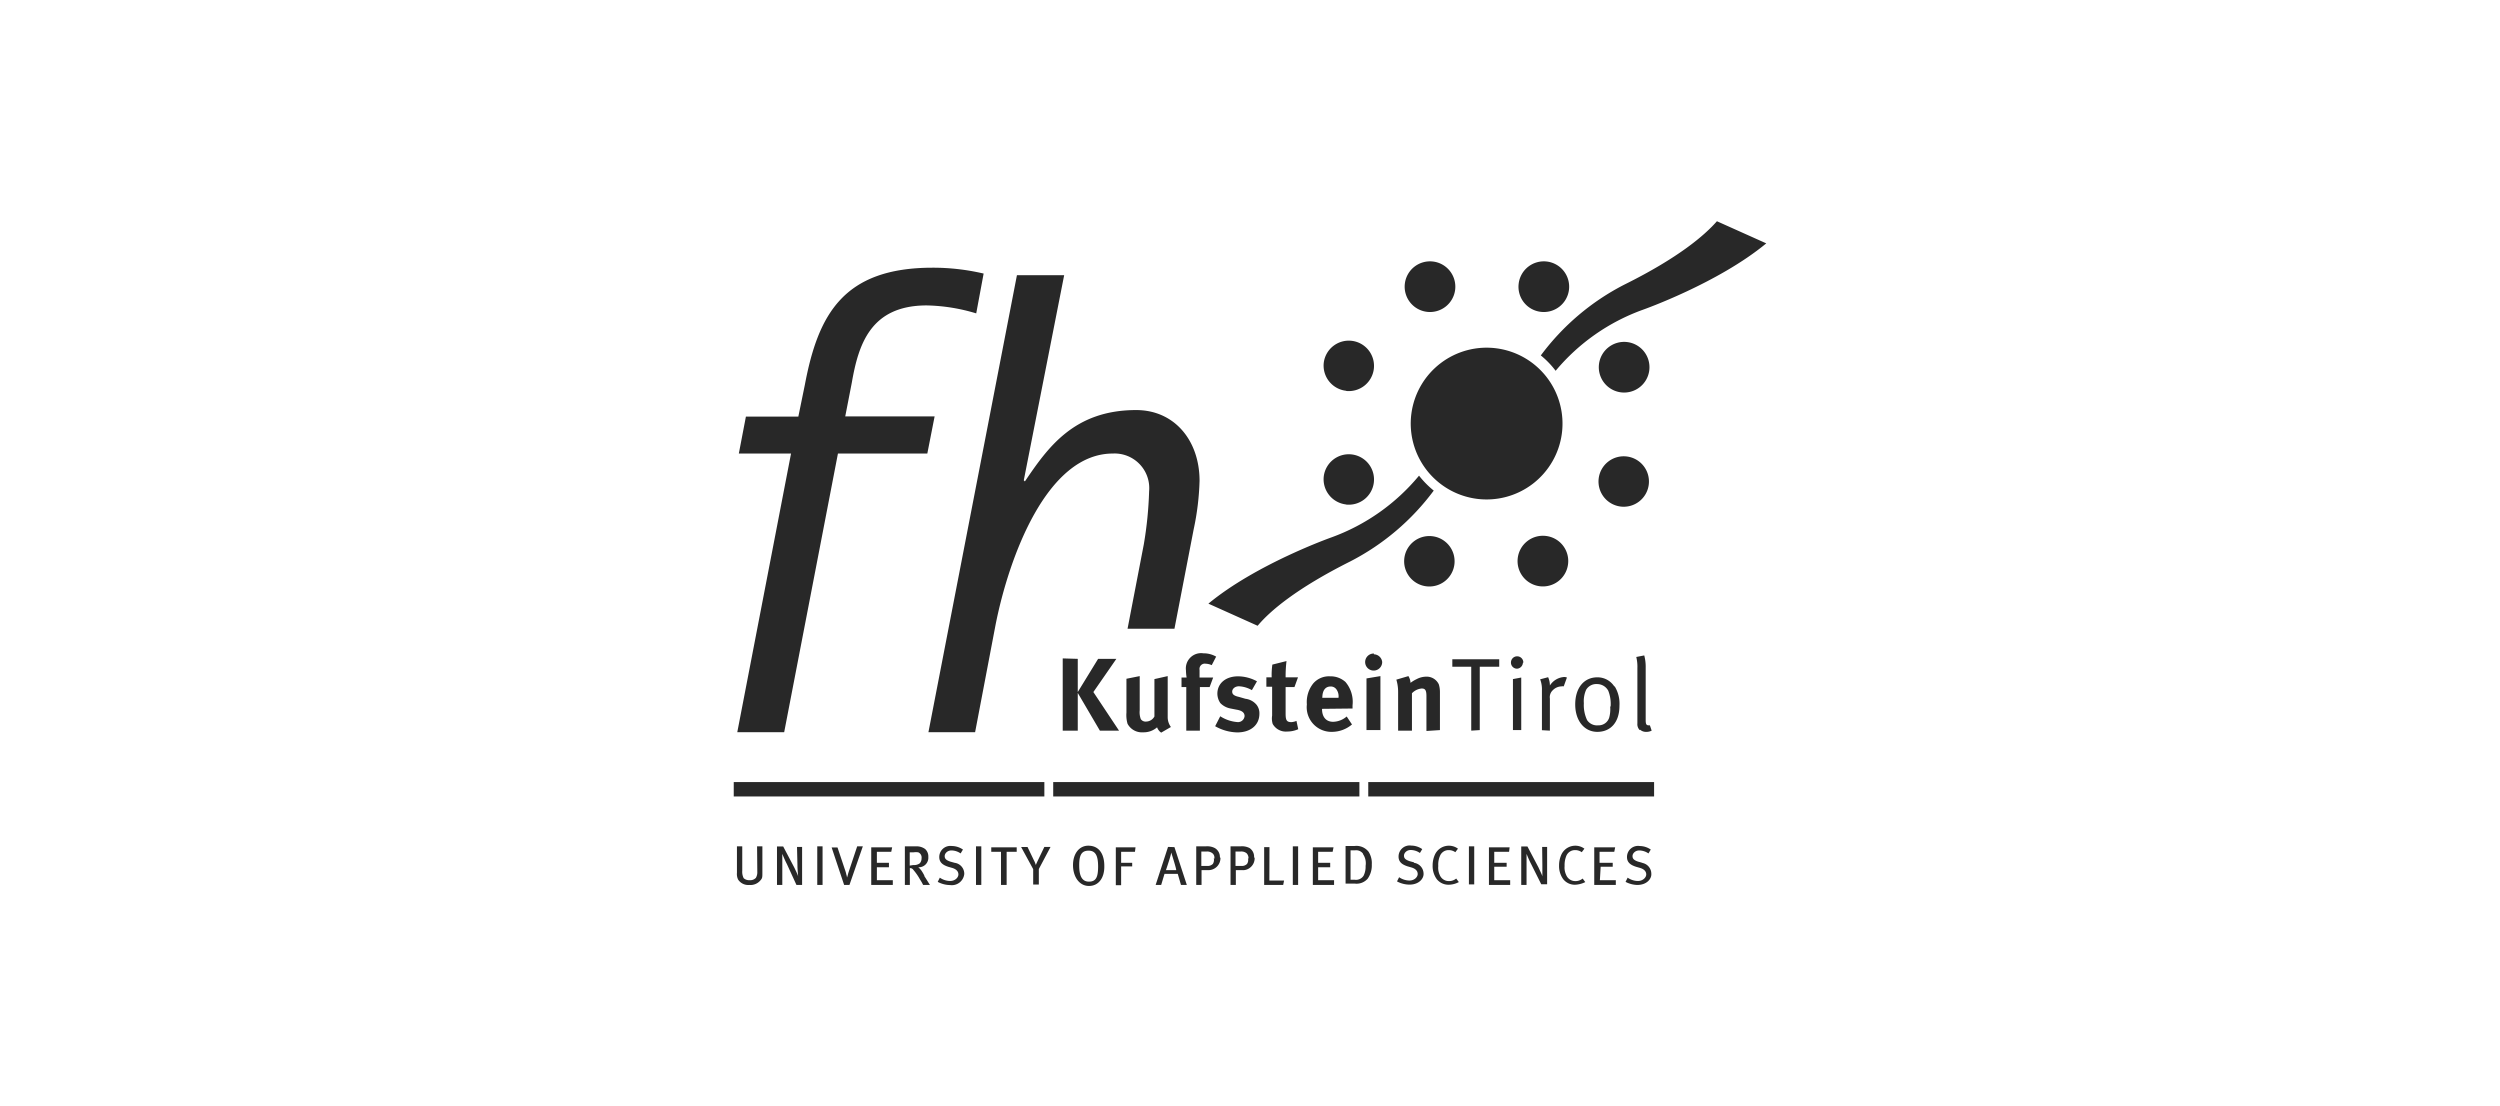 <svg xmlns="http://www.w3.org/2000/svg" width="226" height="100" viewBox="0 0 226 100"><path d="M68.44,76.51h.48v2.37c0,.43,0,.51-.19.72a1.17,1.17,0,0,1-1,.4,1.09,1.09,0,0,1-1-.48,1.13,1.13,0,0,1-.11-.61v-2.4h.48v2.21a1.27,1.27,0,0,0,.13.67.75.75,0,0,0,.54.18.71.71,0,0,0,.56-.21,1,1,0,0,0,.13-.56Zm3.65,1.73c0,.37.06.91.06,1h0c0-.1-.21-.53-.35-.82l-1-1.9h-.56V80h.48l0-1.81c0-.32,0-.67,0-1h0c.08.19.24.59.42.93L72,80v0h.51V76.56h-.46ZM73.88,80h.48V76.51h-.48Zm2.91-1.39c-.06.19-.11.32-.14.45s-.05.19-.08.27h0a1.11,1.11,0,0,0-.06-.27,3.1,3.1,0,0,0-.13-.45l-.67-2h-.53L76.31,80h.48L78,76.51h-.51Zm2.48-.21h1.09V78H79.27v-1h1.3l.08-.4H78.76V80h1.95v-.43H79.27Zm4.29.8c.16.24.43.69.51.8h-.62a4.15,4.15,0,0,0-.29-.51,4.89,4.89,0,0,0-.59-.85.34.34,0,0,0-.32-.16V80H81.8V76.51h1a1.3,1.3,0,0,1,.83.24.9.9,0,0,1,.29.72.86.86,0,0,1-.91.93,1.61,1.61,0,0,1,.3.32A4.45,4.45,0,0,1,83.56,79.15Zm-1-1a.87.87,0,0,0,.59-.16.67.67,0,0,0,.16-.46.5.5,0,0,0-.3-.53,1.5,1.5,0,0,0-.42,0h-.35v1.2ZM86.31,78l-.4-.11c-.38-.13-.51-.26-.51-.5s.24-.51.61-.51a1.48,1.48,0,0,1,.83.27l.21-.35a1.78,1.78,0,0,0-1-.32,1,1,0,0,0-1.14,1c0,.48.32.72.82.88l.35.1c.37.11.56.32.56.59s-.29.59-.75.59a1.66,1.66,0,0,1-.93-.3l-.19.38a2.42,2.42,0,0,0,1.12.29,1.13,1.13,0,0,0,1.28-1A1,1,0,0,0,86.31,78Zm1.92,2h.48V76.51h-.48Zm1.38-3h.88v3H91v-3h.91l0-.4h-2.3Zm4.22.77c-.06.13-.14.29-.19.43a2.34,2.34,0,0,0-.19-.46l-.56-1.17h-.58l1.09,2v1.39h.51V78.56l1.06-2h-.56Zm6,.59c0,1-.51,1.73-1.39,1.73S97,79.25,97,78.21s.56-1.76,1.38-1.76C99.43,76.45,99.83,77.31,99.83,78.27Zm-.56,0c0-.93-.19-1.46-.86-1.46s-.85.45-.85,1.33.21,1.47.88,1.47S99.27,79.25,99.27,78.29Zm1.6,1.66h.48V78.32h1V78h-1v-1h1.25l.05-.4h-1.78Zm5.3-3.44L107.29,80h-.53l-.29-1h-1.2l-.3,1h-.5l1.12-3.44Zm.16,2.08c0-.19-.4-1.42-.45-1.6h0c0,.18-.42,1.44-.48,1.6Zm4-1.1a1.09,1.09,0,0,1-1.15,1.1h-.56V80h-.48V76.51H109a1.48,1.48,0,0,1,.83.16A.94.94,0,0,1,110.28,77.49Zm-.56.08a.5.5,0,0,0-.16-.5.77.77,0,0,0-.56-.16h-.45v1.3h.53a.65.65,0,0,0,.51-.18A.66.66,0,0,0,109.72,77.57Zm3.65-.08a1.07,1.07,0,0,1-.42.88,1,1,0,0,1-.72.22h-.56V80h-.48V76.51h.9a1.46,1.46,0,0,1,.83.16A.94.94,0,0,1,113.37,77.49Zm-.56.08a.64.64,0,0,0-.16-.5.75.75,0,0,0-.56-.16h-.45v1.3h.53a.64.64,0,0,0,.51-.18A.62.62,0,0,0,112.81,77.57Zm1.9-1.06h-.48V80H116l.08-.4h-1.33ZM116.87,80h.48V76.51h-.48Zm2.29-1.6h1.09V78h-1.09v-1h1.31l.08-.4h-1.87V80h1.92v-.43h-1.44ZM123.72,77a1.91,1.91,0,0,1,.29,1.15,2.07,2.07,0,0,1-.37,1.28,1.33,1.33,0,0,1-1.15.45h-.85V76.48h.8A1.39,1.39,0,0,1,123.72,77Zm-.51.16a.78.78,0,0,0-.72-.29h-.4v2.66h.38a.81.81,0,0,0,.8-.37,1.82,1.82,0,0,0,.18-.88A1.48,1.48,0,0,0,123.21,77.2Zm4.62.8-.4-.11c-.38-.13-.51-.26-.51-.5s.24-.51.61-.51a1.48,1.48,0,0,1,.83.27l.21-.35a1.78,1.78,0,0,0-1-.32,1,1,0,0,0-1.14,1c0,.48.32.72.82.88l.35.1c.37.11.56.32.56.59s-.29.59-.75.59a1.66,1.66,0,0,1-.93-.3l-.19.38a2.42,2.42,0,0,0,1.12.29c.91,0,1.31-.59,1.28-1A1,1,0,0,0,127.83,78ZM131,79.65a.88.88,0,0,1-.85-.56,1.54,1.54,0,0,1-.13-.8,2,2,0,0,1,.16-.93.83.83,0,0,1,.77-.51,1,1,0,0,1,.61.19l.24-.32a1.39,1.39,0,0,0-2.08.53,2.37,2.37,0,0,0-.21,1,2,2,0,0,0,.37,1.22,1.35,1.35,0,0,0,1.07.51,2,2,0,0,0,.93-.24l-.24-.32A1,1,0,0,1,131,79.65Zm1.79.3h.48V76.51h-.48Zm2.29-1.6h1.12V78h-1.12v-1h1.34l.05-.4h-1.87V80h1.92v-.43h-1.44Zm4.35-.11c0,.37,0,.91,0,1h0c0-.1-.22-.53-.35-.82l-1-1.9h-.56V80H138l0-1.81c0-.32,0-.67,0-1h0c.08.19.24.59.42.93l.91,1.82v0h.53V76.56h-.45Zm3,1.41a.88.88,0,0,1-.85-.56,1.53,1.53,0,0,1-.14-.8,2.19,2.19,0,0,1,.16-.93.85.85,0,0,1,.78-.51,1,1,0,0,1,.61.19l.24-.32a1.39,1.39,0,0,0-2.08.53,2.37,2.37,0,0,0-.21,1,2,2,0,0,0,.37,1.22,1.33,1.33,0,0,0,1.07.51,2.25,2.25,0,0,0,.93-.24l-.24-.32A1,1,0,0,1,142.36,79.65Zm2.27-1.3h1.09V78H144.6v-1h1.33l.08-.4h-1.89V80h1.95v-.43h-1.44Zm3.78-.35-.4-.11c-.37-.13-.5-.26-.5-.5s.24-.51.61-.51a1.51,1.51,0,0,1,.83.27l.21-.35a1.8,1.8,0,0,0-1-.32,1,1,0,0,0-1.15,1c0,.48.32.72.83.88l.35.1c.37.11.56.32.56.59s-.3.59-.75.59a1.63,1.63,0,0,1-.93-.3l-.19.38A2.42,2.42,0,0,0,148,80c.91,0,1.31-.59,1.28-1A1,1,0,0,0,148.41,78ZM70.89,66.19,75.75,41h8.08l.66-3.36H76.41L77,34.61c.59-3.36,1.63-7,6.77-7a16.37,16.37,0,0,1,4.48.72l.67-3.6a20.05,20.05,0,0,0-4.61-.53c-8.08,0-10.35,4.24-11.55,10.58l-.59,2.88H67.43L66.79,41h4.72L66.65,66.19Zm17.26,0L90,56.48C91.21,50.37,94.63,41,100.6,41a3.13,3.13,0,0,1,3.28,3.41,34.36,34.36,0,0,1-.48,4.8l-1.47,7.63h4.24l1.74-9a23.76,23.76,0,0,0,.53-4.37c0-3.65-2.27-6.4-5.73-6.4-5.63,0-8,3.41-10.06,6.45l-.1-.1L96.2,24.88H91.93l-8,41.31Zm39.44-28.8a6.86,6.86,0,1,0,7.7-5.9A6.86,6.86,0,0,0,127.59,37.39Zm11.7-9.2a2.29,2.29,0,1,0-2-2.56A2.28,2.28,0,0,0,139.29,28.19Zm7.26,7.28a2.29,2.29,0,1,0-2-2.56A2.29,2.29,0,0,0,146.55,35.47Zm2.5,8.32a2.28,2.28,0,1,0-2.56,2A2.28,2.28,0,0,0,149.05,43.79Zm-9.3,4.66a2.29,2.29,0,1,0,2,2.56A2.28,2.28,0,0,0,139.75,48.45ZM131.48,51a2.28,2.28,0,1,0-2.56,2A2.28,2.28,0,0,0,131.48,51Zm-9.81-5.39a2.28,2.28,0,1,0-2-2.56A2.29,2.29,0,0,0,121.67,45.6Zm0-10.27a2.28,2.28,0,1,0-2-2.56A2.29,2.29,0,0,0,121.72,35.33ZM129,28.19a2.29,2.29,0,1,0-2-2.56A2.29,2.29,0,0,0,129,28.19Zm10.29,3.94a8,8,0,0,1,1.34,1.39A18.39,18.39,0,0,1,148.52,28s6.8-2.4,11.15-6l-4.46-2c-1.12,1.28-3.49,3.31-8.37,5.73A21.79,21.79,0,0,0,139.29,32.13ZM122.07,50.75a21.81,21.81,0,0,0,7.54-6.4A8.35,8.35,0,0,1,128.28,43a18.45,18.45,0,0,1-7.89,5.57s-6.8,2.4-11.15,6l4.45,2C114.81,55.23,117.19,53.2,122.07,50.75Zm-26,8.77v6.53h1.36V62.64l2,3.41h1.73l-2.32-3.49,2.08-3H99.27l-1.84,3v-3Zm5.76,1.84v3.07a2.83,2.83,0,0,0,.1,1,1.47,1.47,0,0,0,1.42.77,1.82,1.82,0,0,0,1.25-.45,1,1,0,0,0,.37.48l.88-.51a1.5,1.5,0,0,1-.29-.88V61.12l-1.2.27v3.38a.87.87,0,0,1-.77.46.51.51,0,0,1-.46-.22,1.75,1.75,0,0,1-.1-.8V61.12Zm5.38-.77a4.49,4.49,0,0,0,.06.66h-.46v.86h.43v3.94h1.23V62.11h.88l.32-.86h-1.23v-.69A.48.48,0,0,1,109,60a1.41,1.41,0,0,1,.54.13l.4-.77a2.25,2.25,0,0,0-1.15-.3A1.38,1.38,0,0,0,107.21,60.59Zm4.7,4.69a3.34,3.34,0,0,1-1.6-.53l-.46.9a4.2,4.2,0,0,0,2,.56c1.23,0,2-.69,2-1.68a1.24,1.24,0,0,0-.26-.82,1.54,1.54,0,0,0-1-.54L112,63c-.45-.1-.61-.24-.61-.48s.24-.48.61-.48a2.58,2.58,0,0,1,1.17.35l.46-.8a3.61,3.61,0,0,0-1.71-.45c-1.12,0-1.87.64-1.87,1.57a1.53,1.53,0,0,0,.27.85,1.71,1.71,0,0,0,.88.48l.56.11c.51.08.75.27.75.59A.6.6,0,0,1,111.91,65.28Zm3.14.16a1.36,1.36,0,0,0,1.31.69,2.44,2.44,0,0,0,1-.21l-.16-.75a1.45,1.45,0,0,1-.45.11c-.43,0-.53-.16-.53-.77v-2.4h.8l.32-.88h-1.12a11.44,11.44,0,0,1,.08-1.47l-1.28.32a6.71,6.71,0,0,0-.06,1.15h-.48v.85H115v2.61A1.71,1.71,0,0,0,115.05,65.44Zm4.46-1.36v0c0,.74.37,1.17,1,1.17a1.93,1.93,0,0,0,1.23-.48l.48.72a2.81,2.81,0,0,1-1.82.67,2.23,2.23,0,0,1-2.26-2.48,2.7,2.7,0,0,1,.58-1.9,1.88,1.88,0,0,1,1.52-.64,2,2,0,0,1,1.39.51,2.78,2.78,0,0,1,.64,2.11v.29Zm0-1H121v0a1.06,1.06,0,0,0-.16-.72.62.62,0,0,0-.56-.3c-.48,0-.74.38-.74,1Zm4.69-4a.77.77,0,1,0,.75.77A.77.77,0,0,0,124.2,59.15ZM123.53,66h1.26V61.12l-1.26.21Zm6.64,0V62.56a2.3,2.3,0,0,0-.1-.69,1.21,1.21,0,0,0-1.15-.7,1.89,1.89,0,0,0-.85.22,3.09,3.09,0,0,0-.56.34,1.25,1.25,0,0,0-.19-.61l-1.09.32a3.88,3.88,0,0,1,.16,1.12v3.49h1.25V62.67a1.4,1.4,0,0,1,.88-.43c.32,0,.43.16.43.69v3.15Zm3.6,0V60.27h1.76l0-.67h-4.24v.67H133v5.78Zm3,0h.75V61.25l-.75.14Zm.94-6.11a.56.56,0,0,0-1.12,0,.55.55,0,0,0,.56.56A.57.57,0,0,0,137.67,59.92Zm2.4,6.16V63.15a.85.85,0,0,1,.26-.75,1.13,1.13,0,0,1,.78-.35.44.44,0,0,1,.21,0l.29-.8a.59.59,0,0,0-.24-.05,1.66,1.66,0,0,0-1.3.77,1.8,1.8,0,0,0-.16-.75l-.72.19a2.54,2.54,0,0,1,.16,1v3.6Zm5.86-4a3,3,0,0,1,.43,1.74c0,1.54-.83,2.37-2,2.37s-2-1-2-2.48.78-2.45,2-2.45A1.8,1.8,0,0,1,145.93,62.05Zm-.37,1.82a3.23,3.23,0,0,0-.21-1.42,1.14,1.14,0,0,0-1-.61,1.07,1.07,0,0,0-1,.51,2.5,2.5,0,0,0-.21,1.22,3.18,3.18,0,0,0,.29,1.52,1.07,1.07,0,0,0,1,.48,1,1,0,0,0,1-.69A2.88,2.88,0,0,0,145.56,63.87Zm2.67,2.1a.8.8,0,0,0,.56.19,1,1,0,0,0,.48-.11l-.16-.48-.11,0c-.21,0-.27-.11-.27-.48h0V60.37a4,4,0,0,0-.13-1.12l-.72.14a3.74,3.74,0,0,1,.1,1v5A.76.76,0,0,0,148.23,66ZM122.89,70.7H95.21V72h27.68Zm-28.48,0H66.33V72H94.41ZM123.69,72h25.84V70.7H123.69Z" style="fill:#282828"/></svg>
